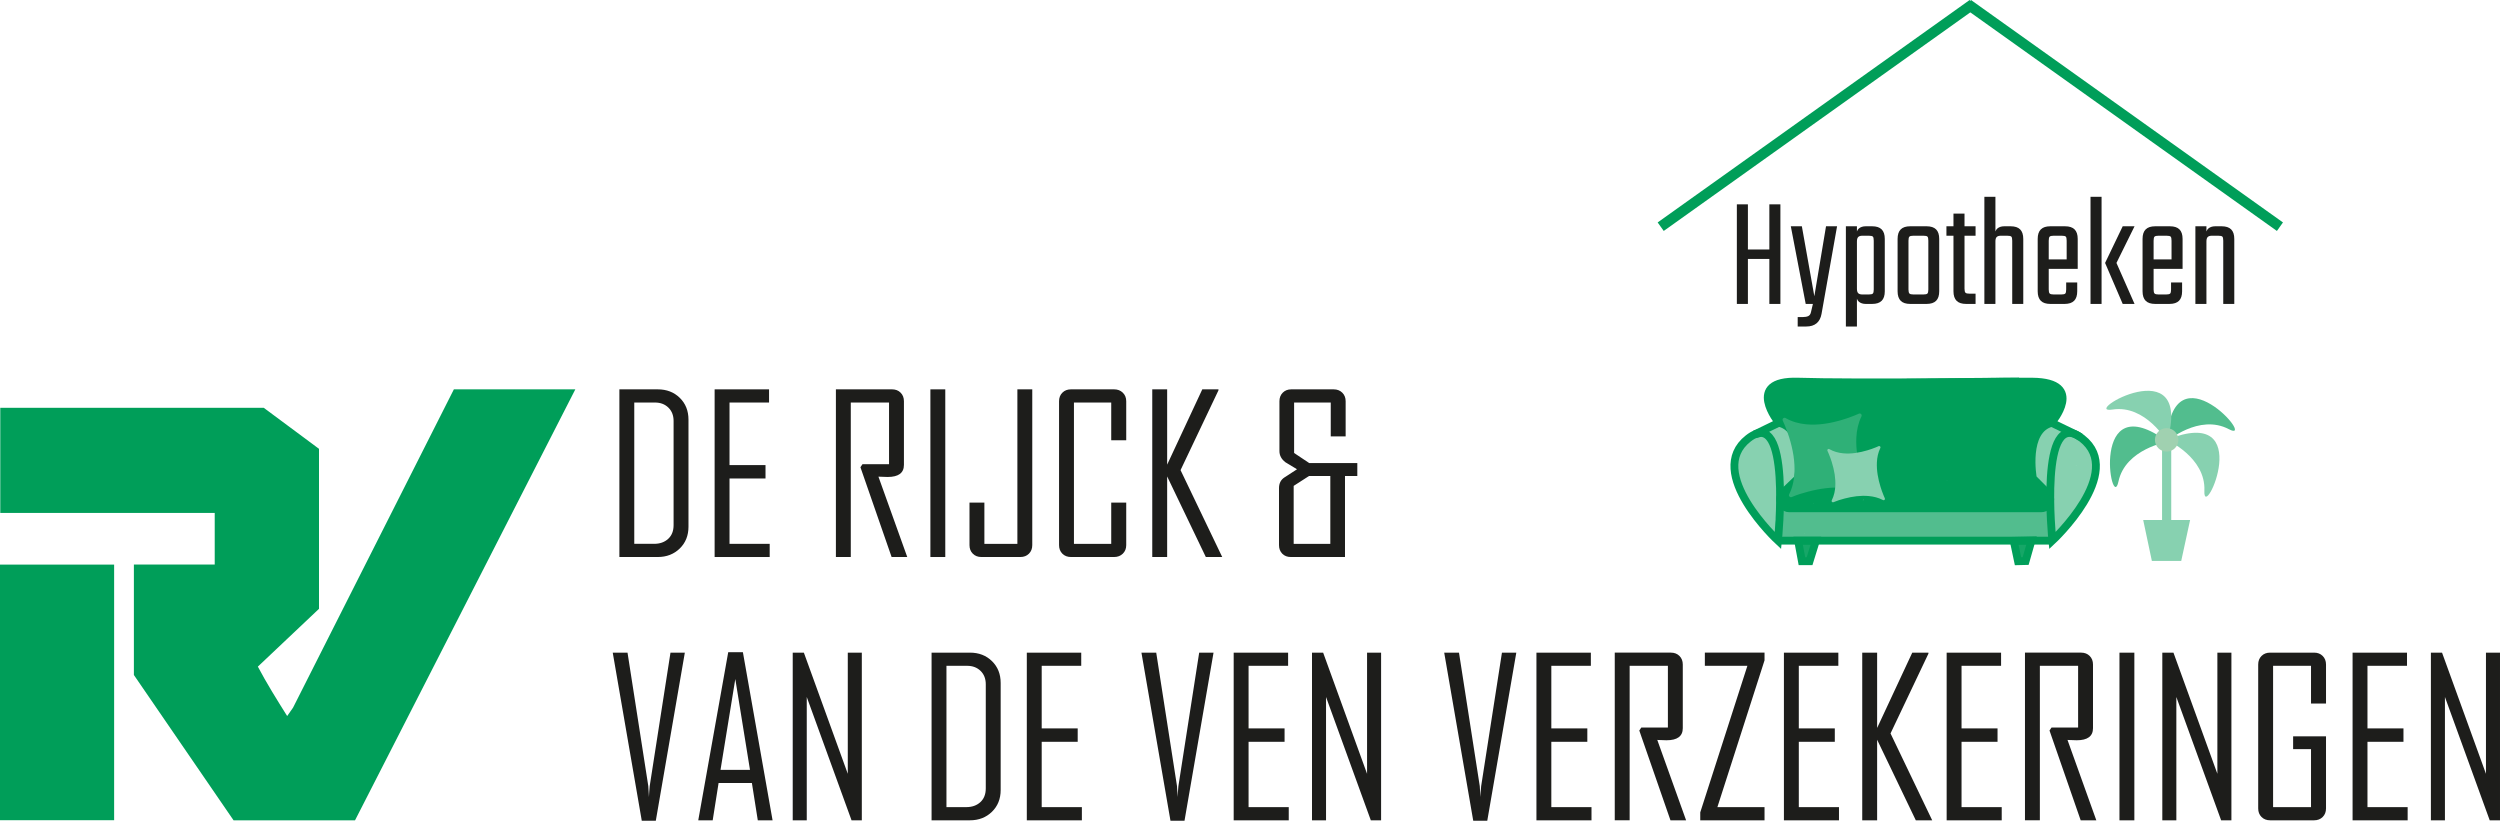 <?xml version="1.0" encoding="UTF-8"?><svg id="logo_SVG" xmlns="http://www.w3.org/2000/svg" width="500" height="164.146" viewBox="0 0 500 164.146"><defs><style>.cls-1,.cls-2,.cls-3{fill:none;}.cls-4{fill:#16a667;}.cls-2{stroke-width:1.568px;}.cls-2,.cls-3{stroke:#009e59;stroke-miterlimit:10;}.cls-3{stroke-width:2.091px;}.cls-5{fill:#52bd8e;}.cls-6{fill:#87d1b0;}.cls-7{fill:#1d1d1b;}.cls-8{fill:#009e59;}.cls-9{fill:#2fb077;}.cls-10{fill:#a0d1b0;}</style></defs><path class="cls-6" d="M354.246,103.441l-.045.894h.888c-.02-.22-.022-.44-.008-.66.014-.22-.18-.409-.385-.436-.226-.03-.415.107-.487.318-.138.401-.258.808-.36,1.22h.857c-.008-.046-.016-.093-.022-.139l.016.118c-.02-.159-.027-.319-.019-.479.01-.221-.177-.408-.385-.436-.209-.028-.438.102-.487.318-.04.174-.08.349-.12.523l.873.118c-.003-.085-.005-.17-.008-.255-.007-.232-.199-.455-.444-.444-.235.011-.452.195-.444.444.003.085.005.17.008.255.007.222.164.407.385.436.209.028.438-.102.487-.318.04-.174.08-.349.12-.523l-.873-.118c-.011.247.013.493.057.736.033.183.247.334.428.326.192-.009.38-.131.428-.326.102-.412.223-.819.36-1.22l-.873-.118c-.014.22-.011.44.008.66.011.12.042.226.13.314.077.077.203.135.314.13.251-.011.432-.195.444-.444l.045-.894c.012-.232-.213-.455-.444-.444-.251.011-.432.195-.444.444h0Z"/><path class="cls-6" d="M354.007,105.984c.419.337.677.806.689,1.349.005.219.165.41.385.436.196.023.456-.097.487-.318.182-1.283.321-2.571.405-3.863.071-1.08.09-2.189-.609-3.084-.148-.189-.473-.155-.628,0-.187.187-.148.438,0,.628.552.707.394,1.804.337,2.631-.08,1.155-.199,2.307-.362,3.452l.873.118c-.017-.76-.353-1.498-.949-1.977-.187-.15-.446-.183-.628,0-.156.156-.188.477,0,.628h0Z"/><path class="cls-6" d="M360.252,94.943c-.199-.116-.418-.054-.561.102-.01-.053-.02-.107-.03-.16.224-.028.371-.217.388-.439.048-.609.054-1.22.013-1.829-.021-.31-.044-.651-.16-.945.003-.043.007-.086.009-.129.009-.147-.074-.28-.192-.362-.001-.016-.002-.032-.004-.048-.011-.136-.073-.26-.169-.342-.003-.013-.006-.026-.009-.039.035-.001.07-.005.106-.016.18-.058.336-.228.326-.428-.017-.338-.076-.668-.174-.986.03-.106.021-.221-.043-.33-.033-.056-.083-.104-.14-.141-.106-.231-.232-.454-.383-.662.098-.123.122-.265.084-.401.112-.139.142-.342.043-.501-.268-.428-.592-.825-.966-1.164-.191-.174-.396-.334-.609-.481-.04-.028-.083-.054-.127-.079-.035-.087-.095-.164-.182-.21-.251-.133-.505-.258-.762-.378-.033-.022-.066-.044-.1-.065-.073-.182-.251-.319-.492-.264-.016-.007-.032-.015-.048-.022-.094-.041-.19-.059-.282-.049-.042-.017-.083-.035-.125-.051-.143-.057-.329.011-.432.114-.118.118-.138.263-.115.419-.231.124-.456.26-.68.397-.57.218-1.141.432-1.715.639-.301.108-.678.216-.772.536-1.145.18-2.12.987-2.877,1.879-.08.094-.157.19-.233.288-.123.114-.238.236-.346.357-.209.237-.421.459-.661.666-.26.223-.513.452-.694.747-.333.541-.399,1.216-.328,1.836.017.147.046.288.098.415-.081.176-.123.376-.124.578-.002.529.132,1.071.331,1.559.019.047.042.092.062.139-.028.343.108.659.262,1.004.199.447.406.89.621,1.33.031.063.063.125.094.188.08.247.175.49.275.731.295.71.643,1.394,1.052,2.045.071.113.176.179.29.204.112.254.233.504.363.748.197.368.408.77.739,1.037.004.005.007.01.011.014-.031.133-.005.279.114.394.439.424.847.876,1.225,1.354-.051.19.038.384.203.498l.433.299c.007.005.015.008.022.012.021.047.049.092.086.133.175.189.35.378.524.567.024.028.049.055.072.083.007.008.017.015.025.022.322.348.644.697.966,1.045.158.171.47.172.628,0,.168-.183.169-.446,0-.628-.085-.092-.17-.184-.255-.276.063-.037.122-.084.171-.146.016-.021.031-.044.045-.067.127-.023.245-.099.313-.229.15-.14.172-.361.081-.549-.02-.041-.039-.081-.059-.122-.002-.004-.005-.007-.007-.01-.002-.018-.003-.036-.005-.055-.026-.313-.304-.473-.545-.424.001-.003.001-.007.002-.01.081-.313.207-.611.324-.912.053-.048.097-.111.124-.193.242-.737.3-1.52.343-2.296.123-.081.188-.244.202-.38.048-.485.113-.98.165-1.478.149.196.493.226.688.053.311-.276.298-.686.27-1.065-.001-.01-.001-.019-.002-.029.015-.01.031-.02.046-.03.048.084.114.159.204.216.359.225.761.018.984-.288.149-.206.287-.421.422-.64.122-.081.24-.168.356-.258.016.039.029.079.046.118.095.221.419.27.608.159.228-.133.254-.386.159-.608-.042-.098-.079-.197-.113-.298.24-.25.461-.519.661-.804.138-.196.036-.494-.159-.608ZM353.702,87.354c.014.039.027.079.041.118-.023-.016-.045-.032-.067-.048-.003-.002-.006-.004-.01-.006.014-.02.025-.042.036-.064ZM356.795,91.321c-.001-.001-.003-.001-.004-.002.001-.001.003-.001.004-.002 0.0.001 0.0.003 0.0.004ZM354.033,103.14c.001-.004.003-.008.004-.012.001.008.003.015.004.023-.003-.004-.005-.007-.008-.011ZM354.797,89.49c.022.01.044.017.067.022.036.061.07.124.109.183-.038.042-.068.09-.088.143-.028-.117-.056-.234-.088-.349ZM355.086,90.884c.019.058.038.117.058.175-.012-.009-.024-.019-.038-.028-.006-.049-.013-.098-.02-.147ZM355.504,91.828c-.007-.044-.015-.086-.023-.127.031.021.064.037.098.049-0.0.001-.001.002-.001.004-.003.031-.003.062-.006.094-.021.016-.041.034-.059.054-.004-.024-.006-.049-.01-.073ZM355.674,93.424c.005.011.01.022.016.033.082.372.159.746.228,1.121-.087.059-.153.147-.176.256-.014-.47-.036-.94-.067-1.409ZM355.756,95.687c.001-.093 0-.185-.001-.279-.002-.122-.005-.245-.008-.367 0.0 0.0 0.0.001 0.0.001.128.473.24.949.339,1.428-.002.004-.005.008-.007.013-.03-.179-.068-.356-.117-.532-.036-.131-.113-.216-.206-.264Z"/><path class="cls-6" d="M410.446,102.856c-.019,1.093-.022,2.187-.01,3.28.007.571.895.573.888,0-.013-1.093-.009-2.187.01-3.28.004-.24-.207-.444-.444-.444-.244,0-.44.203-.444.444h0Z"/><path class="cls-6" d="M419.031,93.84c.117-.673.103-1.34-.012-2.012-.104-.605-.303-1.189-.763-1.617-.004-.004-.009-.007-.014-.011-.083-.239-.195-.472-.346-.694-.016-.023-.034-.043-.051-.066.007-.055.005-.114-.012-.179-.234-.896-1.144-1.456-1.908-1.867-.603-.325-1.3-.642-1.96-.554.073-.184.033-.414-.176-.546-.954-.605-1.997-1.039-3.041-1.46-.09-.062-.202-.099-.332-.102-.112-.003-.217.044-.297.117-.457.041-.884.243-1.245.557-.126.109-.238.231-.34.36-.011.002-.023.003-.034.006-.118.038-.191.107-.265.204-.093.121-.187.242-.28.362-.065.037-.125.087-.154.153-.016.036-.032.072-.048.108-.039.088-.064.172-.057.264-.062.126-.124.251-.186.377-.318.062-.499.261-.587.584-.031.113-.056.227-.079.343-.506,1.088-.944,2.201-1.065,3.409-.026.26.176.409.394.428-.095.527-.149,1.063-.149,1.598 0.0.282.041.55.261.746.027.024.056.043.085.062.029.136.069.267.128.388-.004.193.088.391.222.549.006.007.011.013.017.019-.061.115-.066.256.032.396.062.089.127.175.191.262-.015.017-.029.035-.04.055-.134.229-.031.461.159.608.368.284.748.551,1.137.805.358.361.737.702,1.138,1.018.109.086.225.117.332.111-.008.34.018.682.078,1.022.027.15.125.244.246.288-.018.249-.019.499-.003.748-.017.031-.032.065-.038.101-.058.31-.035.608.009.909-.051.098-.069.214-.049.331.021.117.075.205.147.267.056.33.111.66.167.99-.015.173-.015.347.004.522.023.209.148.393.353.435-.016.409-.032.817-.048,1.226-.012.315-.022.63-.037.944-.013.26-.157.432-.221.679-.116.45.41.683.743.422.524-.41.883-.964,1.302-1.468.455-.548,1.009-1.006,1.494-1.527.753-.808,1.348-1.74,1.773-2.747.85-1.057,1.577-2.212,2.15-3.442.058-.124.068-.261.026-.381.16-.327.303-.664.458-.987.3-.628.624-1.277.588-1.992-.003-.059-.017-.115-.039-.168.001-.012.002-.023.002-.035.102-.301.184-.608.239-.922ZM409.802,87.557c.017-.036.034-.072.051-.108.006.002.011.005.017.008-.022.033-.045.066-.067.1ZM413.546,103.502c0-0.0 0-0.0.001-0-.003.003-.006.007-.008.01.003-.003.005-.007.008-.01ZM415.19,93.064c.008-.004.016-.008.024-.013.01.023.02.047.03.07-.018-.013-.037-.025-.057-.035.001-.007.001-.015.002-.022ZM411.559,88.357c.03-.064.046-.132.05-.199.074-.119.162-.224.3-.284.182-.079.246-.313.201-.499.181.003.352-.089.423-.268.027-.066.037-.145.03-.223.161.039.322.081.483.121-.303.119-.569.311-.735.577-.018.014-.037.027-.055.041-.389.315-.655.751-.785,1.227-.09.136-.176.274-.26.414-.036.061-.07.123-.103.186.135-.37.285-.735.452-1.093Z"/><path class="cls-5" d="M356.113,103.811c-.042,1.299-.079,2.599-.111,3.898l.326-.428c.069-.026.16.08.184.062.013-.01.037-.184.04-.199.016-.074.032-.148.048-.221.063-.295.127-.59.19-.885.05-.234-.07-.48-.31-.546-.221-.061-.496.075-.546.31-.104.486-.263.99-.302,1.487-.039.493.396,1.05.934.85.19-.071.321-.219.326-.428.032-1.3.069-2.599.111-3.898.019-.572-.87-.571-.888,0h0Z"/><path class="cls-5" d="M356.822,107.891c3.332.064,6.665.053,9.996-.033.571-.015.573-.903,0-.888-3.331.086-6.664.097-9.996.033-.572-.011-.572.877,0,.888h0Z"/><path class="cls-5" d="M410.424,105.521c-.009-.178-.102-.301-.226-.368-.015-.879-.141-1.765-.373-2.611.149-.408.175-.859.055-1.279-.107-.374-.331-.687-.637-.923-.3-.232-.687-.399-1.077-.382-.315.014-.618.095-.897.243-.213.112-.413.309-.566.531-.242.071-.486.136-.725.208-.456.137-.912.275-1.368.412-.273.082-.53.227-.741.421-1.629-.063-3.26-.092-4.891-.087-.237-.121-.507-.196-.8-.212-2.08-.113-4.162-.182-6.244-.209-.106-.12-.207-.246-.308-.371-.338-.466-.642-.962-.886-1.483-.076-.205-.139-.413-.185-.626-.003-.066-.004-.132-.003-.198.002-.008.005-.016.007-.023.021-.035.041-.07.064-.104.247-.369.294-.951.179-1.369-.114-.412-.432-.859-.817-1.062-.895-.473-1.878-.189-2.431.637-.614.917-.653,2.084-.415,3.128.115.506.315,1.003.554,1.477-.435.007-.869.019-1.304.029-.302-.265-.691-.426-1.131-.416-4.384.103-8.764.358-13.131.769-.404.038-.808.079-1.212.12-1.34-.039-2.68-.055-4.021-.044-.281.002-.568.076-.823.208-1.641-.055-3.283-.094-4.925-.108-.345-.003-.69-.004-1.035-.005-.048-.015-.097-.028-.146-.036-.169-.027-.323-.046-.473-.058 0-.002 0-.003.001-.005-.012.001-.024.002-.036.002-.337-.026-.651-.013-1.032.051-.039.006-.076.018-.115.026-.07.005-.14.009-.21.014-.482-.266-.98-.503-1.492-.714-.273-.112-.563.168-.562.428.002,1.113.003,2.226.005,3.34 0.0.175.084.296.2.364.009.043.022.085.043.123.073.13.16.246.256.352-.045.103-.073.213-.077.326-.005.14.028.282.077.413.035.095.08.182.082.282-.09.056-.161.142-.195.262-.075.267.105.537.366.608.2.055.437.044.642.061.209.016.419.033.628.049.645.051,1.29.101,1.936.152.061.034.134.056.223.054.118-.003.236-.006.354-.008.216-.005.402-.164.437-.375.612.06,1.225.119,1.837.179,1.652.161,3.326.41,4.989.378.645-.012,1.294-.08,1.922-.23 0-0.0.001-0.0.001-0.0.189.071.394.116.612.124,3.188.122,6.378.197,9.568.225,3.19.028,6.381.008,9.57-.059,1.802-.038,3.603-.091,5.403-.159.103-.004.205-.016.306-.035,1.38.178,2.778.23,4.164.139.28-.018.548-.079.791-.194.229.112.486.179.765.185,1.297.027,2.589-.069,3.871-.252.061.032.129.052.204.055,1.273.046,2.546.092,3.819.138.258.009.577.068.837.012.141.089.315.126.521.078.181-.042.336-.241.326-.428-.036-.722-.072-1.444-.109-2.167ZM360.826,106.626c.053.001.107.002.16.003-.001.004-.002.008-.003.012-.052-.005-.105-.01-.157-.015ZM410.161,107.302c-.002-.016-.002-.033-.005-.049-.001-.004-.001-.007-.002-.011.104.016.038.101.007.06Z"/><path class="cls-4" d="M362.868,108.361c-.088-.081-.204-.125-.319-.127-.033-.009-.067-.015-.102-.016-.794-.024-1.589-.02-2.383.012-.417.017-.589.539-.274.791-.144.353-.027.735.147,1.068.042.08.086.16.124.243.007.014.011.024.015.031.003.008.006.019.013.037.016.044.032.089.046.134.052.166.081.335.106.507.026.183.066.363.137.527-.019.073-.023.151-.007.233.008.038.015.076.023.115.046.228.329.381.546.31.046-.015.086-.036.123-.061.258.062.53.006.753-.181.063-.053.101-.132.118-.216.1-.08.167-.198.165-.338-.003-.207.01-.411.034-.612.008-.017.015-.033.023-.05.054-.117.105-.235.153-.354.047-.118.087-.238.122-.359.008-.019.017-.037.025-.057.087-.206.166-.415.235-.627.015-.046.03-.093.046-.139.005-.013.034-.083.038-.095.017-.032.035-.064.051-.096.007-.01.012-.018.015-.023.008-.009.017-.019.026-.028.16-.168.18-.463,0-.628Z"/><path class="cls-4" d="M405.731,108.057c-.817.094-1.638.14-2.461.14-.225-0-.465.204-.444.444.039.456.079.912.118,1.368.038.437.063.886.216,1.301.066.178.254.322.441.332.01.036.023.071.044.105.249.404.766.566,1.193.342.385-.202.592-.665.729-1.054.133-.378.191-.777.265-1.17.08-.423.188-.838.326-1.246.086-.252-.148-.595-.428-.562ZM404.409,111.306c0.0 0.0 0.0 0.0 0.0 0-0-0-.001-0-.001-0.0 0.0 0.0.001 0.0.001 0ZM404.409,111.301c-.008-.01-.014-.019-.001-.002 0.0.001.001.002.002.002-0-0-0-0-0-0ZM403.754,109.092c-0-.004-.001-.009-.001-.013.002-0.0.005-0.0.007-0-.002.004-.004.009-.006.013Z"/><path class="cls-2" d="M403.812,76.321s-33.369.36-44.201.01c-10.832-.349-3.844,8.211-3.844,8.211l-4.826,2.342,1.074-.285"/><path class="cls-2" d="M355.593,108.129s-14.676-13.627-5.94-20.441c8.735-6.814,5.94,20.441,5.94,20.441Z"/><path class="cls-2" d="M362.255,76.93c-.004-.035,33.321-.7,44.201-.599,10.837.101,3.844,8.211,3.844,8.211l5.018,2.433.776.473"/><path class="cls-2" d="M410.474,108.129s14.676-13.627,5.94-20.441c-8.735-6.814-5.94,20.441-5.94,20.441Z"/><line class="cls-2" x1="355.593" y1="108.129" x2="410.474" y2="108.129"/><polygon class="cls-2" points="359.622 108.129 360.385 112.243 361.911 112.243 363.183 108.129 359.622 108.129"/><polygon class="cls-2" points="402.746 108.171 403.605 112.243 405.13 112.207 406.305 108.088 402.746 108.171"/><path class="cls-2" d="M356.898,98.278l2.724-2.608s1.803-9.805-3.855-11.127"/><path class="cls-2" d="M409.777,98.881l-3.199-3.211s-1.803-9.805,3.855-11.127"/><rect class="cls-2" x="356.019" y="98.015" width="54.03" height="3.646" rx="1.823" ry="1.823"/><path class="cls-8" d="M412.261,79.858c.166-.718.183-1.505-.171-2.164-.28-.523-.768-.871-1.32-1.062-.346-.12-.728-.145-1.093-.162q-2.357-.112-6.574-.194c-1.228-.024-2.454.132-3.675.263-.281.03-.572-.13-.808-.024-1.347-.094-2.665.041-4.014.025-.864-.01-1.729.011-2.591.081-.167.013-.327.04-.481.081-.112-.006-.224-.013-.335-.018-3.061-.152-6.124-.243-9.189-.274-1.738-.018-3.477-.015-5.215.006-.304.004-.591.088-.844.229-.735-.07-1.472-.106-2.212-.094-.497.008-.995.034-1.492.078-1.191-.071-2.38-.159-3.568-.268-.264-.024-.567.068-.83.21-2.011-.12-3.576-.195-5.594-.175-1.091.011-2.632.061-3.722.112-.855-.08-1.745.072-2.567.237-.344.069-.681.169-.985.352-.448.269-.767.672-.967,1.145-.089.21-.143.419-.176.628-.218.302-.366.696-.35,1.052.021.46.172.936.52,1.256.048.044.099.086.152.127.013.097.03.192.05.286-.003.026-.005.053-.002.081.028.253.128.49.278.681.04.076.082.151.13.225.018.028.038.052.059.073.011.037.021.074.034.11.051.138.149.247.276.295.052.25.111.498.188.742.089.285.21.554.488.699.273.142.617.14.916.179.072.009.144.019.216.028.032.041.072.08.124.112.372.229.731.479,1.076.746-.021.12.012.249.132.36.18.166.353.341.522.518.041.315.143.624.289.912.107.21.256.389.391.581.126.179.238.367.343.558-.167.364-.215.782-.093,1.186.163.539.325,1.079.488,1.618-.041.093-.078.188-.104.287-.111.409-.057.793.026,1.199.046.225.096.45.146.675-.031.043-.062.086-.09.132-.161.277-.242.576-.243.897l-.048.444c-.023.209.039.464.143.699-.069.02-.133.055-.179.108-.176.205-.349.412-.522.618-.083.003-.166.007-.249.014 0.0.001 0.0.001 0.0.002-.041.003-.081.008-.118.014-.217.037-.345.288-.318.487.004.028.011.055.02.082-.161.006-.322.013-.483.019-.429.017-.537.513-.319.756-.201.022-.377.235-.375.431-.011.029-.019.059-.023.091-.005.039-.004.077 0.0.113-.055.002-.11.006-.163.015-.447.072-.859.399-.968.849-.028.117-.036.239-.026.36-.119.199-.168.443-.129.692.089.569.558.945,1.079,1.113.196.063.406.104.614.132.056.029.122.047.199.048,3.002.064,6.005.129,9.007.193.854.018,1.707.037,2.561.055.258.006.398-.172.424-.37.009.001.018.004.028.004.521.04,1.043.043,1.564.028.078.138.221.242.383.228,2.151-.183,4.309-.177,6.466-.156.153.004.306.007.459.004.158-.002.27-.072.341-.17.115.029.23.053.346.07.072.051.158.081.25.078,1.177-.04,2.354-.096,3.529-.162.048.108.134.195.269.215,1.585.231,3.22.022,4.81-.068l2.112-.12c.042.013.088.023.14.023,3.371.018,6.741.009,10.112-.029.259-.003.518-.007.777-.011.068.061.158.102.272.109,1.587.093,3.178.084,4.764-.028.814-.013,1.644-.027,2.447-.14.708-.1,1.439-.592,1.226-1.398.005-.007.011-.013.016-.021.228-.368-.197-.724-.46-1.027-.433-.5-.828-.733-1.456-.805-.235-.027-.471-.047-.708-.065.031-.001.063-.002.094-.002.094-.002.184-.038.258-.094.053 0.0.106 0.0.159.001.573.002.571-.875,0-.888-.104-.003-.207-.001-.311-.002-.119-.107-.25-.195-.391-.264.049-.188-.005-.423-.196-.509-.15-.068-.295-.146-.434-.234-.045-.028-.087-.059-.131-.09-.002-.086-.028-.17-.085-.242.018-.037.039-.073.053-.114.08-.237.054-.513-.061-.734-.035-.067-.08-.127-.131-.181.169-.554.096-1.169.026-1.738-.025-.206-.053-.41-.083-.615.089-.307.113-.637.002-.93-.02-.053-.037-.106-.055-.159.249-.541.327-1.051.406-1.649.085-.648.131-1.298.141-1.949.009-.016.017-.032.026-.048.187-.34.372-.687.59-1.01.065-.07.133-.138.208-.2.214-.178.382-.503.465-.82.271-.115.506-.258.757-.412.401-.246.818-.476,1.204-.745.256-.178.521-.364.721-.606.31-.375.487-.683.659-1.138.086-.229.137-.478.157-.733.009-.013.019-.026.029-.039.049-.065.094-.133.133-.204.108-.195.188-.409.269-.615.03-.076.054-.154.072-.233.052-.227.078-.46.097-.691.007-.081.006-.163-.001-.244 0-.007-.001-.013-.001-.02ZM377.028,97.956c-.021-.052-.051-.095-.086-.131,1.108-.003,2.215.001,3.323.009.038.028.081.047.129.058-1.122 0-2.244.02-3.366.064ZM389.286,96.081c.106.001.213.003.319.004-.109.004-.218.008-.326.011.003-.005.005-.011.007-.016ZM371.619,97.824c.006.003.011.007.018.01-.446-.005-.891-.005-1.337 0.0.44-.012.879-.015,1.319-.011ZM373.937,97.847c.582-.007,1.165-.011,1.747-.015-.258.043-.516.087-.773.133-.375-.025-.75-.048-1.125-.066.058-.008.108-.027.151-.052ZM381.728,97.903c.023-.02.044-.042.062-.066.054-.001.107-.004.161-.004.012.027.026.051.043.075-.088-.002-.177-.003-.265-.004ZM362.945,97.86c.029-.029.053-.066.075-.105.01-.001.019-.002.029-.002.411.006.822.011,1.232.017.514.081,1.027.068,1.541.021,1.297.018,2.593.036,3.89.053-.528.011-1.056.028-1.584.053-.241.011-.379.168-.417.347-1.644-.205-3.3-.265-4.956-.276.07-.019.133-.05.19-.107ZM386.891,98.008c.545-.01,1.09-.022,1.635-.034-.541.015-1.082.033-1.622.051-.004-.006-.009-.011-.013-.016ZM397.796,98.028c-.245.005-.49.01-.735.015-.071-.045-.155-.073-.244-.08-.684-.047-1.369-.075-2.054-.086-.044-.014-.091-.023-.145-.023-.373.003-.746.009-1.119.016-1.057.014-2.114.034-3.17.058.977-.028,1.954-.058,2.93-.094.002-0.0.004-.001.006-.001,1.456.022,2.913.009,4.368-.043.025.098.084.179.162.237ZM360.943,97.744c.012.034.027.067.046.098-.258-.021-.516-.043-.775-.066.025-.002.051-.004.076-.006.217-.009.434-.018.652-.026ZM372.63,99.857c.003-0.0.006-0.0.009-.001-.018.066-.023.135-.014.201-.013-.002-.026-.003-.04-.005.028-.062.043-.129.044-.196ZM403.163,98.047c.018-.002.035-.004.053-.005-.006.002-.013.004-.02.006-.011-0-.022-.001-.033-.001ZM362.667,100.604c.026 0.0.051-0.0.077 0.0.008.003.015.007.024.009-.035-.001-.07-.002-.105-.004.001-.002.002-.004.004-.006ZM403.5,98.014c.106-.011.212-.02.317-.032.013.012.026.024.041.034-.119-.001-.239-.002-.358-.002ZM358.974,97.873c-.036-.01-.072-.019-.111-.023-.008-.001-.016-.002-.024-.003.052-.002.104-.003.157-.005-.008.01-.015.02-.022.031ZM405.356,98.071c.021-.001.042-.001.063-.002-.002.002-.003.004-.005.006-.02-.001-.039-.003-.059-.004Z"/><path class="cls-9" d="M356.584,84.206c-.009-.019-.018-.038-.026-.057.013.03.022.048.026.057Z"/><path class="cls-9" d="M373.664,98.409c.003-.07-.013-.14-.051-.203-.027-.059-.054-.117-.08-.176-.104-.231-.202-.464-.298-.699-.332-.811-.626-1.638-.884-2.476-.731-2.367-1.203-4.857-1.083-7.344.069-1.442.374-2.886,1.003-4.19.025-.038.041-.082.051-.127.001-.004.002-.007.003-.011.002-.009.003-.018.004-.027.008-.048.008-.094-.001-.137-.009-.054-.027-.105-.054-.148-.074-.114-.18-.165-.293-.172-.099-.018-.201-.001-.285.065-.048.022-.096.044-.144.065-.227.101-.457.197-.687.29-.8.323-1.616.606-2.443.852-2.305.685-4.759,1.119-7.174.892-1.437-.135-2.841-.513-4.099-1.23-.03-.022-.064-.039-.1-.051-.135-.061-.259-.037-.354.035-.002.001-.004.002-.006.003-.198.128-.214.358-.118.553.019.037.021.044.015.032.02.042.04.084.059.127.104.226.203.454.298.684.33.791.622,1.598.879,2.415.378,1.203.683,2.44.873,3.692.004.027.008.054.012.082.168,1.143.24,2.298.179,3.451-.034.628-.117,1.254-.249,1.869-.035.071-.053.149-.05.231-.173.725-.42,1.431-.754,2.099-.023.046-.035.091-.04.135-.001.007-.003.014-.003.021-.001.014-0.0.027 0.0.041 0.0.015.001.03.003.045 0.0.003.001.005.002.008.003.02.006.039.013.059.06.181.28.322.473.264.041-.007.08-.022.117-.044,1.049-.446,2.157-.781,3.257-1.069,2.323-.608,4.783-.968,7.194-.74,1.455.137,2.888.493,4.19,1.169.033.023.072.039.112.05.1.036.193.028.272-.008.025-.009.049-.021.071-.035.13-.084.18-.21.173-.342ZM373.609,98.2c-0-0-0-0-0-0-0-0-0-0-0-.001 0.0 0.0 0.0.001.001.001ZM359.567,87.502c0.0 0.0 0.0.001 0.0.001-0-0-.001-.001-.001-.001 0.0 0.0.001 0.0.001.001ZM359.977,97.961c.003-.002.007-.003.01-.004.002.002.003.004.005.007-.006.002-.012.004-.018.006.001-.003.002-.006.004-.008Z"/><path class="cls-6" d="M365.515,90.223c-.006-.013-.012-.025-.018-.038.009.02.015.032.018.038Z"/><path class="cls-6" d="M376.99,99.766c.002-.047-.009-.094-.034-.137-.018-.039-.036-.079-.054-.118-.07-.155-.136-.312-.2-.469-.223-.545-.42-1.101-.594-1.663-.491-1.59-.808-3.263-.728-4.934.047-.969.251-1.939.674-2.815.017-.025.028-.055.034-.086.001-.002.001-.005.002-.007.001-.006.002-.012.003-.018.005-.032.005-.063-.001-.092-.006-.036-.018-.071-.037-.099-.05-.077-.121-.111-.197-.116-.066-.012-.135-0-.191.043-.032.015-.065.03-.097.044-.153.068-.307.133-.462.195-.537.217-1.086.407-1.641.572-1.549.46-3.197.752-4.82.599-.965-.091-1.909-.345-2.754-.826-.02-.015-.043-.026-.067-.034-.091-.041-.174-.025-.238.024-.001.001-.003.001-.004.002-.133.086-.144.241-.08.371.012.025.014.03.01.022.013.028.027.057.04.085.07.152.136.305.2.459.222.531.418,1.073.591,1.623.254.808.459,1.639.587,2.481.003.018.005.037.008.055.113.768.162,1.544.12,2.319-.023.422-.078.843-.168,1.256-.024.048-.036.1-.034.155-.116.487-.282.962-.507,1.41-.016.031-.023.061-.027.091-.001.005-.002.009-.002.014-.001.009-0.0.018 0.0.027 0.0.01.001.02.002.031 0.0.002.001.004.001.006.002.013.004.026.009.04.04.122.188.217.318.177.027-.005.054-.015.078-.03.705-.3,1.449-.525,2.188-.718,1.561-.409,3.213-.65,4.833-.497.978.092,1.941.331,2.815.785.022.015.048.026.075.034.067.024.13.019.183-.006.017-.006.033-.014.047-.023.087-.057.121-.141.117-.23ZM376.954,99.626c-0-0-0-0-0-0-0-0-0-0-0-0.0 0.0 0.0 0.0 0.0 0.0.001ZM367.519,92.438c0.0 0.0 0.0 0.0 0.0.001-0-0-.001-.001-.001-.001 0.0 0.0 0.0 0.0.001 0ZM367.795,99.465c.002-.001.004-.002.007-.003.001.002.002.003.003.005-.004.001-.008.003-.012.004.001-.002.002-.004.002-.006Z"/><line class="cls-3" x1="332.138" y1="45.338" x2="394.535" y2=".851"/><line class="cls-3" x1="455.987" y1="45.338" x2="393.59" y2=".851"/><polygon class="cls-6" points="428.639 104.001 430.373 112.186 436.245 112.186 438.021 104.001 428.639 104.001"/><rect class="cls-6" x="432.412" y="88.454" width="1.836" height="15.547"/><path class="cls-6" d="M433.33,87.973s7.853,3.47,7.547,10.178,10.708-17.578-7.547-10.178Z"/><path class="cls-5" d="M433.33,88.313s6.489-5.622,12.424-2.484c5.936,3.138-11.33-17.183-12.424,2.484Z"/><path class="cls-6" d="M433.422,88.313s-4.298-7.432-10.933-6.403,16.319-12.544,10.933,6.403Z"/><path class="cls-5" d="M433.53,88.357s-8.47,1.403-9.845,7.975c-1.376,6.572-5.988-19.692,9.845-7.975Z"/><circle class="cls-10" cx="433.33" cy="87.973" r="2.346"/><rect class="cls-1" x="343.87" y="39.365" width="106.167" height="32.861"/><path class="cls-7" d="M347.37,40.869h2.21v19.917h-2.21v-19.917ZM354.831,49.898v1.89h-6.052v-1.89h6.052ZM353.871,40.869h2.209v19.917h-2.209v-19.917Z"/><path class="cls-7" d="M358.161,45.255h2.21l2.497,13.993,2.337-13.993h2.21l-3.106,17.516c-.148.833-.48,1.462-.992,1.89-.512.427-1.195.64-2.049.64h-1.729v-1.889h1.057c.427,0,.778-.064,1.057-.192.277-.128.459-.396.544-.801l.385-1.633h-1.441l-2.978-15.53Z"/><path class="cls-7" d="M371.386,65.3h-2.21v-20.045h2.21v20.045ZM376.957,53.613h-2.209v-5.476c0-.427-.059-.699-.176-.816s-.391-.177-.816-.177h-1.281c-.385,0-.662.086-.832.257-.172.171-.257.47-.257.896v1.089h-.128v-2.178c0-.726.176-1.232.528-1.521.353-.289.806-.433,1.36-.433h1.281c.854,0,1.489.208,1.905.624.417.417.624,1.052.624,1.905v5.828ZM374.748,52.396h2.209v5.86c0,.854-.207,1.488-.624,1.905-.416.416-1.052.624-1.905.624h-1.281c-.555,0-1.008-.145-1.36-.433s-.528-.795-.528-1.521v-1.793l.128-.032v.736c0,.427.085.726.257.896.17.171.447.256.832.256h1.281c.426,0,.699-.063.816-.191.117-.129.176-.396.176-.801v-5.508Z"/><path class="cls-7" d="M381.696,48.137v8.165h-2.178v-8.518c0-.854.208-1.488.624-1.905.417-.416,1.052-.624,1.906-.624h1.729v1.889h-1.088c-.406,0-.674.06-.801.177-.129.117-.192.39-.192.816ZM381.696,54.414v3.49c0,.405.063.672.192.801.127.128.395.191.801.191h.992v1.89h-1.633c-.854,0-1.489-.208-1.906-.624-.416-.417-.624-1.052-.624-1.905v-3.843h2.178ZM385.667,57.904v-3.234h2.177v3.587c0,.854-.207,1.488-.624,1.905-.416.416-1.052.624-1.905.624h-1.953v-1.89h1.312c.428,0,.699-.063.816-.191.117-.129.177-.396.177-.801ZM385.667,56.271v-8.134c0-.427-.06-.699-.177-.816s-.389-.177-.816-.177h-1.088v-1.889h1.729c.854,0,1.489.208,1.905.624.417.417.624,1.052.624,1.905v8.486h-2.177Z"/><path class="cls-7" d="M395.113,45.255v1.889h-5.828v-1.889h5.828ZM392.903,42.725v15.019c0,.405.064.673.192.801s.395.191.801.191h1.217v2.05h-1.89c-.854,0-1.489-.208-1.905-.624-.416-.417-.625-1.052-.625-1.905v-15.531h2.21Z"/><path class="cls-7" d="M399.084,60.786h-2.21v-21.423h2.21v21.423ZM404.655,60.786h-2.21v-12.648c0-.427-.059-.699-.176-.816s-.39-.177-.816-.177h-1.281c-.384,0-.662.086-.832.257-.172.171-.256.47-.256.896v.992h-.129v-2.081c0-.726.176-1.232.529-1.521.352-.289.805-.433,1.36-.433h1.28c.854,0,1.49.208,1.906.624.416.417.624,1.052.624,1.905v13.001Z"/><path class="cls-7" d="M409.746,48.137v9.767c0,.405.064.672.193.801.127.128.395.191.8.191h.769v1.89h-1.441c-.854,0-1.488-.208-1.904-.624-.417-.417-.625-1.052-.625-1.905v-10.472c0-.854.208-1.488.625-1.905.416-.416,1.051-.624,1.904-.624h1.666v1.889h-.993c-.405,0-.673.06-.8.177-.129.117-.193.39-.193.816ZM415.543,51.883v1.89h-7.045v-1.89h7.045ZM413.333,53.453v-5.315c0-.427-.06-.699-.177-.816s-.389-.177-.816-.177h-1.088v-1.889h1.761c.854,0,1.489.208,1.905.624.416.417.625,1.052.625,1.905v5.668h-2.21ZM413.236,57.904v-1.409h2.21v1.762c0,.854-.208,1.488-.624,1.905-.416.416-1.052.624-1.905.624h-1.665v-1.89h.992c.427,0,.699-.063.816-.191.117-.129.176-.396.176-.801Z"/><path class="cls-7" d="M420.313,60.786h-2.21v-21.423h2.21v21.423ZM423.291,52.588h-2.273l3.523-7.333h2.369l-3.619,7.333ZM421.018,52.588h2.273l3.619,8.197h-2.369l-3.523-8.197Z"/><path class="cls-7" d="M430.721,48.137v9.767c0,.405.063.672.191.801.129.128.395.191.801.191h.769v1.89h-1.44c-.854,0-1.49-.208-1.906-.624-.416-.417-.624-1.052-.624-1.905v-10.472c0-.854.208-1.488.624-1.905.416-.416,1.052-.624,1.906-.624h1.664v1.889h-.992c-.406,0-.672.06-.801.177-.128.117-.191.39-.191.816ZM436.516,51.883v1.89h-7.044v-1.89h7.044ZM434.307,53.453v-5.315c0-.427-.059-.699-.176-.816s-.391-.177-.816-.177h-1.09v-1.889h1.762c.854,0,1.489.208,1.905.624.417.417.624,1.052.624,1.905v5.668h-2.209ZM434.211,57.904v-1.409h2.209v1.762c0,.854-.208,1.488-.624,1.905-.417.416-1.052.624-1.905.624h-1.666v-1.89h.993c.427,0,.699-.063.817-.191.116-.129.176-.396.176-.801Z"/><path class="cls-7" d="M441.287,60.786h-2.209v-15.53h2.209v15.53ZM446.859,60.786h-2.21v-12.648c0-.427-.06-.699-.177-.816s-.389-.177-.816-.177h-1.28c-.384,0-.662.086-.833.257s-.256.47-.256.896v1.089h-.128v-2.178c0-.726.176-1.232.528-1.521.352-.289.806-.433,1.361-.433h1.28c.854,0,1.489.208,1.905.624.416.417.625,1.052.625,1.905v13.001Z"/><path class="cls-8" d="M115.066,77.869l-44.061,86.195h-24.292l-19.936-29.067v-22.093h16.167v-10.323H.055v-21.025h52.689l11.056,8.209v31.998l-12.229,11.56c1.675,3.182,3.853,6.701,5.864,9.884l1.173-1.675,32.166-63.662h24.292Z"/><polygon class="cls-8" points="22.826 164.038 22.826 112.916 0 112.916 0 164.038 22.826 164.038 22.826 164.038"/><path class="cls-7" d="M137.697,105.339c0,1.771-.582,3.224-1.746,4.36-1.164,1.135-2.632,1.703-4.404,1.703h-7.67v-33.533h7.67c1.786,0,3.257.568,4.414,1.704,1.156,1.135,1.735,2.589,1.735,4.36v21.405ZM134.718,105.038v-20.848c0-1.1-.346-1.989-1.039-2.668-.693-.678-1.59-1.018-2.689-1.018h-4.136v28.262h3.964c1.156,0,2.096-.333,2.817-.996.721-.665,1.082-1.575,1.082-2.732Z"/><path class="cls-7" d="M153.938,111.402h-11.013v-33.533h10.885v2.636h-7.907v12.513h7.199v2.678h-7.199v13.071h8.035v2.635Z"/><path class="cls-7" d="M181.45,111.402h-3.128l-6.235-17.956.407-.6h5.314v-12.342h-7.65v30.897h-2.978v-33.533h11.228c.699,0,1.271.222,1.714.665.442.443.664,1.014.664,1.714v12.727c0,1.614-1.086,2.421-3.257,2.421-.214,0-.529-.011-.943-.033-.414-.021-.714-.032-.9-.032,1.928,5.342,3.849,10.699,5.763,16.07Z"/><path class="cls-7" d="M189.056,111.402h-2.978v-33.533h2.978v33.533Z"/><path class="cls-7" d="M206.454,109.024c0,.7-.222,1.271-.664,1.714-.443.443-1.015.664-1.714.664h-7.799c-.701,0-1.272-.221-1.714-.664-.443-.443-.665-1.014-.665-1.714v-8.507h2.979v8.25h6.599v-30.898h2.978v31.155Z"/><path class="cls-7" d="M225.246,109.024c0,.7-.229,1.271-.686,1.714s-1.036.664-1.736.664h-8.635c-.7,0-1.271-.221-1.714-.664s-.664-1.014-.664-1.714v-28.776c0-.7.221-1.271.664-1.714s1.014-.665,1.714-.665h8.635c.7,0,1.279.222,1.736.665s.686,1.014.686,1.714v7.799h-3v-7.542h-7.456v28.262h7.456v-8.25h3v8.507Z"/><path class="cls-7" d="M244.444,111.402h-3.278l-7.735-16.113v16.113h-2.978v-33.533h2.978v15.063l7.028-15.063h3.235v.193l-7.584,15.963,8.335,17.377Z"/><path class="cls-7" d="M271.463,95.204h-2.464v16.199h-10.841c-.701,0-1.268-.221-1.704-.664s-.654-1.014-.654-1.714v-11.399c0-.957.365-1.672,1.093-2.143l2.507-1.628c-.786-.472-1.564-.943-2.335-1.415-.786-.614-1.179-1.356-1.179-2.228v-9.963c0-.7.222-1.271.665-1.714s1.007-.665,1.693-.665h8.485c.699,0,1.275.222,1.724.665.45.443.675,1.014.675,1.714v7.028h-2.979v-6.771h-7.328v10.092l3.021,2.014h9.62v2.593ZM266.063,108.767v-13.563h-4.264l-3.064,1.971v11.592h7.328Z"/><path class="cls-7" d="M136.968,130.527l-5.806,33.619h-2.807l-5.807-33.619h2.957l4.156,26.698.129,2.185c.014-.499.064-1.228.15-2.185l4.157-26.698h2.871Z"/><path class="cls-7" d="M154.516,164.06h-2.957l-1.179-7.456h-6.663l-1.178,7.456h-2.872v-.086l5.978-33.533h2.935l5.935,33.619ZM149.996,153.969l-2.936-18.17-2.957,18.17h5.893Z"/><path class="cls-7" d="M172.365,164.06h-2.057l-8.956-24.662v24.662h-2.807v-33.533h2.228l8.784,24.234v-24.234h2.807v33.533Z"/><path class="cls-7" d="M200.134,157.997c0,1.771-.582,3.224-1.746,4.36-1.164,1.135-2.632,1.703-4.404,1.703h-7.67v-33.533h7.67c1.786,0,3.257.568,4.414,1.704,1.156,1.135,1.735,2.589,1.735,4.36v21.405ZM197.155,157.696v-20.848c0-1.1-.346-1.989-1.039-2.668-.693-.678-1.59-1.018-2.689-1.018h-4.136v28.262h3.964c1.156,0,2.096-.333,2.817-.996.721-.665,1.082-1.575,1.082-2.732Z"/><path class="cls-7" d="M216.375,164.06h-11.013v-33.533h10.885v2.636h-7.907v12.513h7.199v2.678h-7.199v13.071h8.035v2.635Z"/><path class="cls-7" d="M242.708,130.527l-5.806,33.619h-2.807l-5.807-33.619h2.957l4.156,26.698.129,2.185c.014-.499.064-1.228.15-2.185l4.157-26.698h2.871Z"/><path class="cls-7" d="M257.75,164.06h-11.013v-33.533h10.885v2.636h-7.907v12.513h7.199v2.678h-7.199v13.071h8.035v2.635Z"/><path class="cls-7" d="M276.22,164.06h-2.057l-8.956-24.662v24.662h-2.807v-33.533h2.228l8.784,24.234v-24.234h2.807v33.533Z"/><path class="cls-7" d="M303.261,130.527l-5.806,33.619h-2.807l-5.807-33.619h2.957l4.156,26.698.129,2.185c.014-.499.064-1.228.15-2.185l4.157-26.698h2.871Z"/><path class="cls-7" d="M318.301,164.06h-11.013v-33.533h10.885v2.636h-7.907v12.513h7.199v2.678h-7.199v13.071h8.035v2.635Z"/><path class="cls-7" d="M337.221,164.06h-3.128l-6.235-17.956.407-.6h5.314v-12.342h-7.65v30.897h-2.978v-33.533h11.228c.699,0,1.271.222,1.714.665.442.443.664,1.014.664,1.714v12.727c0,1.614-1.086,2.421-3.257,2.421-.214,0-.529-.011-.943-.033-.414-.021-.714-.032-.9-.032,1.928,5.342,3.849,10.699,5.763,16.07Z"/><path class="cls-7" d="M352.906,164.06h-12.856v-1.586l9.428-29.312h-8.507v-2.636h11.935v1.543l-9.428,29.355h9.428v2.635Z"/><path class="cls-7" d="M367.797,164.06h-11.013v-33.533h10.885v2.636h-7.907v12.513h7.199v2.678h-7.199v13.071h8.035v2.635Z"/><path class="cls-7" d="M386.439,164.06h-3.278l-7.735-16.113v16.113h-2.978v-33.533h2.978v15.063l7.028-15.063h3.235v.193l-7.584,15.963,8.335,17.377Z"/><path class="cls-7" d="M400.344,164.06h-11.013v-33.533h10.885v2.636h-7.907v12.513h7.199v2.678h-7.199v13.071h8.035v2.635Z"/><path class="cls-7" d="M419.264,164.06h-3.128l-6.235-17.956.407-.6h5.314v-12.342h-7.65v30.897h-2.978v-33.533h11.228c.699,0,1.271.222,1.714.665.442.443.664,1.014.664,1.714v12.727c0,1.614-1.086,2.421-3.257,2.421-.214,0-.529-.011-.943-.033-.414-.021-.714-.032-.9-.032,1.928,5.342,3.849,10.699,5.763,16.07Z"/><path class="cls-7" d="M426.871,164.06h-2.978v-33.533h2.978v33.533Z"/><path class="cls-7" d="M446.283,164.06h-2.057l-8.956-24.662v24.662h-2.807v-33.533h2.228l8.784,24.234v-24.234h2.807v33.533Z"/><path class="cls-7" d="M465.203,161.682c0,.7-.222,1.271-.665,1.714s-1.014.664-1.714.664h-8.806c-.7,0-1.271-.221-1.714-.664s-.664-1.014-.664-1.714v-28.776c0-.7.221-1.271.664-1.714s1.014-.665,1.714-.665h8.806c.7,0,1.271.222,1.714.665s.665,1.014.665,1.714v7.799h-3v-7.542h-7.585v28.262h7.585v-11.592h-3.579v-2.571h6.578v14.42Z"/><path class="cls-7" d="M481.53,164.06h-11.013v-33.533h10.885v2.636h-7.907v12.513h7.199v2.678h-7.199v13.071h8.035v2.635Z"/><path class="cls-7" d="M500,164.06h-2.057l-8.956-24.662v24.662h-2.807v-33.533h2.228l8.784,24.234v-24.234h2.807v33.533Z"/></svg>